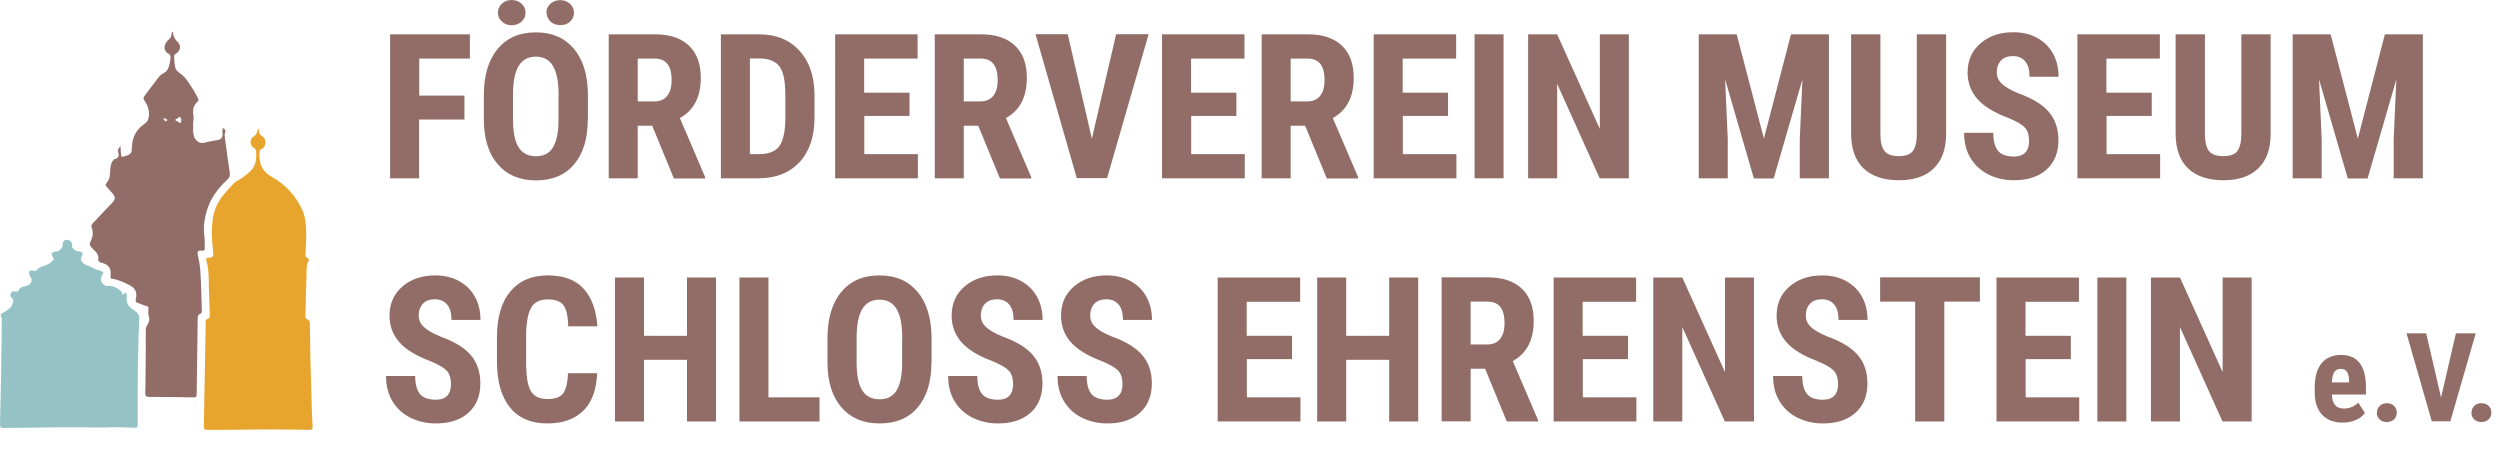 <?xml version="1.0" encoding="UTF-8"?><svg id="Ebene_2" xmlns="http://www.w3.org/2000/svg" viewBox="0 0 179.19 34.14"><defs><style>.cls-1{fill:#926d67;}.cls-2{fill:#95c2c4;}.cls-3{fill:#a9a69d;}.cls-4{fill:#e8a52e;}</style></defs><g id="Ebene_1-2"><path class="cls-4" d="m18.53,9.17c.01.09.04.18.04.27,0,.14.06.21.19.29.38.24.34.81-.02.95-.05.02-.12.08-.12.12-.07.61.02,1.18.48,1.61.22.2.5.33.75.49.83.56,1.45,1.31,1.85,2.22.17.4.22.87.24,1.32.03.59-.02,1.18-.04,1.78,0,.12-.02.24.16.26.03,0,.09.15.07.19-.17.3-.15.62-.16.95-.03,1-.05,2.01-.08,3.01,0,.14.02.23.18.28.07.02.14.14.14.22.02.89.02,1.78.04,2.67.03,1.17.07,2.35.1,3.52.01.42.03.83.06,1.25.01.19-.06.25-.25.24-.98-.02-1.96-.03-2.94-.03-.96,0-1.92.02-2.89.03-.5,0-1.01,0-1.51,0-.17,0-.21-.07-.21-.23.05-2.4.09-4.8.13-7.19,0-.09.02-.19,0-.28-.04-.15.02-.21.16-.26.06-.02.14-.12.14-.19-.02-.67-.05-1.34-.07-2.01-.01-.41,0-.82-.04-1.23-.02-.24-.07-.48-.13-.71-.04-.16-.03-.23.16-.24.31-.01.35-.09.32-.39-.1-.93-.17-1.86.05-2.78.13-.51.38-.98.73-1.38.24-.27.47-.56.73-.8.16-.15.37-.23.55-.36.21-.16.43-.32.62-.5.41-.4.43-.93.4-1.46,0-.06-.06-.12-.12-.16-.35-.22-.39-.65-.04-.87.24-.15.22-.4.34-.61Z"/><path class="cls-1" d="m16.47,12.41c-.12-.84-.24-1.68-.35-2.53-.01-.11-.04-.24,0-.33.09-.18.01-.29-.15-.38-.03.13-.04.27-.02.39.04.2-.07.41-.27.46-.33.07-.67.11-.99.2-.34.1-.56-.06-.72-.3-.09-.13-.09-.32-.13-.48,0-.21,0-.41,0-.62.01-.16.06-.34.03-.49-.08-.41-.03-.77.3-1.05.08-.07.07-.12.02-.23-.18-.41-.43-.76-.67-1.13-.17-.26-.36-.49-.62-.67-.14-.09-.29-.24-.33-.38-.07-.29-.08-.59-.09-.89,0-.04.07-.09.11-.12.32-.18.43-.57.16-.83-.23-.22-.34-.45-.36-.74,0,0-.03,0-.06-.02-.03.14-.04.29-.1.41-.07.12-.21.2-.29.32-.22.31-.22.69.18.87.05.02.1.12.1.18,0,.15-.01.32-.05.47-.07.31-.16.61-.5.76-.11.05-.21.14-.29.24-.34.45-.68.91-1.02,1.35-.09.12-.1.21-.01.34.24.34.37.69.32,1.13-.03.26-.12.41-.33.55-.56.38-.85.93-.88,1.59-.02.5-.02.54-.47.71-.09.03-.19.03-.29.05-.02-.11-.03-.21-.04-.32-.01-.13-.01-.26-.02-.45-.15.18-.23.28-.16.48.06.16.05.38-.24.45-.11.02-.21.2-.26.33-.06.16-.07.35-.08.53-.02.3-.03.6-.25.84-.11.11-.08.22.03.33.14.14.26.29.39.44.22.24.2.43-.03.67-.48.5-.96,1-1.43,1.51-.05.06-.07.19-.04.26.14.35.08.68-.08,1-.08.15-.07.25.02.36.08.1.16.2.26.28.2.18.32.39.27.68,0,.05.09.16.15.18.62.13.82.42.73,1.06,0,.03.04.1.06.1.45.05.84.24,1.23.43.5.24.65.54.52,1.06-.02.06,0,.18.04.2.23.1.46.2.7.26.13.03.18.07.17.19,0,.18-.03.37.02.54.08.24.04.44-.1.64-.06.09-.11.21-.11.32-.01.49,0,.98,0,1.47,0,.92-.02,1.85-.03,2.77,0,.18-.05.46.05.54.12.1.37.04.57.06.02,0,.04,0,.05,0,.9,0,1.8.01,2.7.03.3,0,.3,0,.31-.29.02-1.78.05-3.55.07-5.33,0-.16,0-.31.2-.37.05-.01.1-.12.1-.19-.03-.96-.05-1.92-.11-2.88-.02-.4-.11-.8-.19-1.2-.04-.21.05-.27.23-.26.06,0,.13.02.19,0,.04,0,.09-.07.09-.11,0-.38,0-.76-.05-1.14-.05-.59.05-1.17.23-1.72.27-.83.79-1.52,1.43-2.11.15-.14.21-.27.18-.47Zm-4.61-3.7c-.06-.06-.11-.12-.15-.19,0,0,.05-.06.06-.06.07.03.13.07.25.14-.09.06-.15.11-.16.11Zm1.07.12c-.13-.08-.26-.15-.39-.23.1-.07.19-.13.35-.24.06.11.11.16.11.21,0,.09-.04.18-.07.27Z"/><path class="cls-2" d="m8.81,21.19s-.01-.05.01-.08c.05-.06.12-.1.18-.15.03.06.1.13.09.19-.04.32-.03.63.23.87.16.15.36.25.51.4.08.08.15.23.15.34,0,.47-.03.94-.05,1.4-.02.73-.04,1.46-.05,2.19-.01.78-.01,1.56-.01,2.34,0,.58,0,1.17,0,1.75,0,.18-.06.23-.24.22-.59-.02-1.19-.06-1.78-.03-.6.03-1.19,0-1.79,0-.61,0-1.21,0-1.82,0-.85,0-1.7.02-2.55.03-.48,0-.96,0-1.44.02-.2,0-.25-.07-.25-.26.03-1.16.06-2.32.08-3.48.02-1.35.04-2.7.05-4.04,0-.07,0-.14-.04-.2-.06-.13-.05-.2.1-.27.2-.1.4-.22.55-.38.12-.12.17-.31.22-.48.02-.06-.05-.17-.11-.22-.13-.1-.13-.21-.07-.33.07-.13.16-.17.31-.12.07.02.23-.02.24-.06.08-.26.3-.29.5-.33.29-.06.46-.24.44-.52,0-.05-.08-.09-.1-.14-.04-.12-.11-.25-.08-.35.04-.15.19-.13.32-.09.06.02.16.01.19-.02.2-.24.48-.31.76-.41.18-.07.33-.22.48-.35.02-.02-.02-.11-.04-.16-.03-.1-.12-.23-.09-.3.04-.08.18-.14.28-.14.23,0,.49-.22.49-.43,0-.26.12-.43.32-.41.19.01.39.14.36.41-.02.2.21.38.45.41.11.01.27.06.31.14.03.08-.07.21-.1.32-.02.07-.04.16,0,.2.11.16.22.3.44.36.21.05.4.19.61.28.08.04.17.04.26.07.1.04.2.09.29.13-.04.09-.09.19-.13.28-.03.07-.06.15-.06.23,0,.21.25.51.46.48.39-.04.69.12.96.35.1.08.13.25.18.36Z"/><path class="cls-3" d="m13.84,9.44c0-.21,0-.41-.01-.62,0,.21,0,.41.01.62Z"/><path class="cls-3" d="m11.05,28.45s.04,0,.05,0c-.01,0-.02,0-.04,0,0,0-.01,0-.02,0Z"/><path class="cls-1" d="m33.28,8.57h-3.24v4.21h-2.08V2.46h5.72v1.74h-3.63v2.65h3.24v1.73Z"/><path class="cls-1" d="m42.13,8.55c0,1.39-.33,2.46-.98,3.23s-1.56,1.15-2.73,1.15-2.07-.38-2.73-1.14-1-1.82-1.01-3.19v-1.77c0-1.42.33-2.53.99-3.32.66-.8,1.57-1.19,2.74-1.19s2.05.39,2.72,1.17c.66.78,1,1.88,1.01,3.29v1.77Zm-6.44-7.64c0-.26.1-.47.29-.65S36.4,0,36.68,0s.51.09.7.26.29.39.29.65-.1.47-.29.64-.42.26-.7.26-.51-.09-.7-.26-.29-.38-.29-.64Zm4.35,5.91c0-.93-.13-1.62-.4-2.08-.26-.45-.68-.68-1.23-.68s-.96.22-1.23.66c-.27.44-.4,1.1-.41,2v1.84c0,.9.13,1.57.4,2,.27.43.69.64,1.25.64s.95-.21,1.21-.63c.26-.42.4-1.07.4-1.95v-1.79Zm-.88-5.91c0-.25.1-.47.29-.64.19-.17.42-.26.7-.26s.51.09.7.26.29.39.29.64-.09.46-.27.63c-.18.18-.42.26-.71.26s-.53-.09-.71-.26c-.18-.18-.27-.39-.27-.63Z"/><path class="cls-1" d="m46.75,9.01h-1.04v3.77h-2.08V2.46h3.33c1.04,0,1.85.27,2.42.81.57.54.85,1.31.85,2.31,0,1.37-.5,2.33-1.5,2.88l1.81,4.23v.1h-2.24l-1.55-3.77Zm-1.04-1.74h1.18c.42,0,.73-.14.94-.41s.31-.65.31-1.11c0-1.04-.4-1.55-1.21-1.55h-1.22v3.08Z"/><path class="cls-1" d="m51.67,12.78V2.46h2.73c1.21,0,2.17.38,2.88,1.15.72.77,1.08,1.81,1.1,3.15v1.67c0,1.36-.36,2.42-1.07,3.19-.72.77-1.7,1.16-2.96,1.16h-2.67Zm2.08-8.59v6.86h.62c.7,0,1.18-.18,1.47-.55.28-.37.43-1,.45-1.9v-1.79c0-.96-.13-1.64-.4-2.02-.27-.38-.73-.58-1.38-.6h-.76Z"/><path class="cls-1" d="m65.2,8.31h-3.25v2.74h3.84v1.73h-5.93V2.46h5.91v1.74h-3.83v2.44h3.25v1.68Z"/><path class="cls-1" d="m70.12,9.01h-1.04v3.77h-2.08V2.46h3.33c1.04,0,1.85.27,2.42.81.57.54.85,1.31.85,2.31,0,1.37-.5,2.33-1.5,2.88l1.81,4.23v.1h-2.24l-1.55-3.77Zm-1.04-1.74h1.18c.42,0,.73-.14.94-.41s.31-.65.31-1.11c0-1.04-.4-1.55-1.21-1.55h-1.22v3.08Z"/><path class="cls-1" d="m78.26,9.94l1.74-7.49h2.33l-2.98,10.32h-2.17l-2.96-10.32h2.31l1.73,7.49Z"/><path class="cls-1" d="m88.63,8.31h-3.25v2.74h3.84v1.73h-5.93V2.46h5.91v1.74h-3.83v2.44h3.25v1.68Z"/><path class="cls-1" d="m93.55,9.01h-1.04v3.77h-2.08V2.46h3.33c1.04,0,1.85.27,2.42.81.57.54.85,1.31.85,2.31,0,1.37-.5,2.33-1.5,2.88l1.81,4.23v.1h-2.24l-1.55-3.77Zm-1.04-1.74h1.18c.42,0,.73-.14.94-.41s.31-.65.31-1.11c0-1.04-.4-1.55-1.21-1.55h-1.22v3.08Z"/><path class="cls-1" d="m103.8,8.31h-3.25v2.74h3.84v1.73h-5.93V2.46h5.91v1.74h-3.83v2.44h3.25v1.68Z"/><path class="cls-1" d="m107.77,12.78h-2.08V2.46h2.08v10.32Z"/><path class="cls-1" d="m116.74,12.78h-2.08l-3.05-6.77v6.77h-2.08V2.46h2.08l3.06,6.78V2.46h2.08v10.32Z"/><path class="cls-1" d="m124.48,2.46l1.95,7.47,1.94-7.47h2.72v10.32h-2.09v-2.79l.19-4.3-2.06,7.1h-1.42l-2.06-7.1.19,4.3v2.79h-2.08V2.46h2.72Z"/><path class="cls-1" d="m139.49,2.46v7.15c0,1.07-.3,1.89-.89,2.46-.58.57-1.42.85-2.5.85s-1.95-.29-2.54-.86-.88-1.41-.88-2.5V2.46h2.1v7.1c0,.59.09,1,.28,1.25.19.25.53.38,1.03.38s.84-.12,1.02-.37c.18-.25.28-.66.28-1.22V2.46h2.08Z"/><path class="cls-1" d="m145.43,10.07c0-.42-.11-.74-.32-.95s-.61-.44-1.17-.67c-1.04-.39-1.78-.85-2.23-1.38-.45-.53-.68-1.15-.68-1.87,0-.87.31-1.57.93-2.1.62-.53,1.4-.79,2.35-.79.63,0,1.2.13,1.69.4.5.27.88.64,1.15,1.13.27.49.4,1.04.4,1.66h-2.08c0-.48-.1-.85-.31-1.1-.21-.25-.5-.38-.89-.38-.36,0-.65.11-.85.32-.2.22-.3.5-.3.87,0,.28.11.54.34.77.23.23.63.47,1.21.71,1.01.36,1.74.81,2.19,1.34s.68,1.2.68,2.02c0,.9-.29,1.6-.86,2.11-.57.51-1.35.76-2.33.76-.67,0-1.27-.14-1.82-.41-.55-.27-.98-.67-1.29-1.18-.31-.51-.46-1.11-.46-1.81h2.09c0,.6.12,1.03.35,1.3s.61.4,1.13.4c.73,0,1.09-.39,1.09-1.16Z"/><path class="cls-1" d="m154.24,8.31h-3.25v2.74h3.84v1.73h-5.93V2.46h5.91v1.74h-3.83v2.44h3.25v1.68Z"/><path class="cls-1" d="m162.75,2.46v7.15c0,1.07-.3,1.89-.89,2.46-.58.57-1.42.85-2.5.85s-1.95-.29-2.54-.86-.88-1.41-.88-2.5V2.46h2.1v7.1c0,.59.09,1,.28,1.25.19.25.53.38,1.03.38s.84-.12,1.02-.37c.18-.25.28-.66.28-1.22V2.46h2.08Z"/><path class="cls-1" d="m167.05,2.46l1.95,7.47,1.94-7.47h2.72v10.32h-2.09v-2.79l.19-4.3-2.06,7.1h-1.42l-2.06-7.1.19,4.3v2.79h-2.08V2.46h2.72Z"/><path class="cls-1" d="m32.32,27.5c0-.42-.11-.74-.32-.95s-.61-.44-1.17-.67c-1.04-.39-1.78-.85-2.23-1.38-.45-.53-.68-1.15-.68-1.87,0-.87.31-1.57.93-2.1.62-.53,1.4-.79,2.35-.79.63,0,1.2.13,1.69.4.5.27.88.64,1.15,1.13.27.49.4,1.04.4,1.66h-2.08c0-.48-.1-.85-.31-1.1-.21-.25-.5-.38-.89-.38-.36,0-.65.11-.85.32-.2.22-.3.5-.3.87,0,.28.11.54.34.77.23.23.63.47,1.21.71,1.01.36,1.74.81,2.19,1.34s.68,1.2.68,2.02c0,.9-.29,1.6-.86,2.11-.57.51-1.35.76-2.33.76-.67,0-1.27-.14-1.82-.41-.55-.27-.98-.67-1.29-1.18-.31-.51-.46-1.11-.46-1.81h2.09c0,.6.12,1.03.35,1.3s.61.4,1.13.4c.73,0,1.09-.39,1.09-1.16Z"/><path class="cls-1" d="m42.8,26.77c-.05,1.18-.38,2.07-.99,2.67s-1.47.91-2.58.91c-1.17,0-2.06-.38-2.68-1.15-.62-.77-.93-1.86-.93-3.29v-1.74c0-1.42.32-2.51.96-3.28.64-.77,1.54-1.15,2.68-1.15s1.98.31,2.56.94c.58.63.92,1.53,1,2.71h-2.09c-.02-.73-.13-1.23-.34-1.51-.21-.28-.58-.42-1.13-.42s-.95.19-1.18.58-.35,1.03-.37,1.93v1.95c0,1.03.11,1.73.34,2.11.23.38.62.57,1.18.57s.93-.13,1.13-.4.33-.75.35-1.45h2.08Z"/><path class="cls-1" d="m51.32,30.21h-2.08v-4.42h-3.08v4.42h-2.08v-10.32h2.08v4.18h3.08v-4.18h2.08v10.32Z"/><path class="cls-1" d="m55.08,28.48h3.66v1.73h-5.74v-10.32h2.08v8.59Z"/><path class="cls-1" d="m66.76,25.97c0,1.39-.33,2.46-.98,3.23s-1.56,1.15-2.73,1.15-2.07-.38-2.73-1.14-1-1.82-1.01-3.19v-1.77c0-1.42.33-2.53.99-3.32.66-.8,1.57-1.19,2.74-1.19s2.05.39,2.72,1.17c.66.78,1,1.88,1.01,3.29v1.77Zm-2.09-1.73c0-.93-.13-1.62-.4-2.08-.26-.45-.68-.68-1.23-.68s-.96.22-1.23.66c-.27.44-.4,1.1-.41,2v1.84c0,.9.13,1.57.4,2,.27.43.69.64,1.25.64s.95-.21,1.21-.63c.26-.42.4-1.07.4-1.95v-1.79Z"/><path class="cls-1" d="m72.61,27.5c0-.42-.11-.74-.32-.95s-.61-.44-1.17-.67c-1.04-.39-1.78-.85-2.23-1.38-.45-.53-.68-1.15-.68-1.87,0-.87.31-1.57.93-2.1.62-.53,1.4-.79,2.35-.79.63,0,1.2.13,1.69.4.5.27.88.64,1.15,1.13.27.49.4,1.04.4,1.66h-2.08c0-.48-.1-.85-.31-1.1-.21-.25-.5-.38-.89-.38-.36,0-.65.11-.85.32-.2.22-.3.5-.3.87,0,.28.11.54.34.77.23.23.63.47,1.21.71,1.01.36,1.74.81,2.19,1.34s.68,1.2.68,2.02c0,.9-.29,1.6-.86,2.11-.57.51-1.35.76-2.33.76-.67,0-1.27-.14-1.82-.41-.55-.27-.98-.67-1.29-1.18-.31-.51-.46-1.11-.46-1.81h2.09c0,.6.12,1.03.35,1.3s.61.4,1.13.4c.73,0,1.09-.39,1.09-1.16Z"/><path class="cls-1" d="m80.45,27.5c0-.42-.11-.74-.32-.95s-.61-.44-1.17-.67c-1.04-.39-1.78-.85-2.23-1.38-.45-.53-.68-1.15-.68-1.87,0-.87.31-1.57.93-2.1.62-.53,1.4-.79,2.35-.79.63,0,1.2.13,1.69.4.5.27.88.64,1.15,1.13.27.49.4,1.04.4,1.66h-2.08c0-.48-.1-.85-.31-1.1-.21-.25-.5-.38-.89-.38-.36,0-.65.11-.85.32-.2.22-.3.5-.3.87,0,.28.11.54.34.77.23.23.63.47,1.21.71,1.01.36,1.74.81,2.19,1.34s.68,1.2.68,2.02c0,.9-.29,1.6-.86,2.11-.57.51-1.35.76-2.33.76-.67,0-1.27-.14-1.82-.41-.55-.27-.98-.67-1.29-1.18-.31-.51-.46-1.11-.46-1.81h2.09c0,.6.12,1.03.35,1.3s.61.4,1.13.4c.73,0,1.09-.39,1.09-1.16Z"/><path class="cls-1" d="m92.62,25.74h-3.25v2.74h3.84v1.73h-5.93v-10.32h5.91v1.74h-3.83v2.44h3.25v1.68Z"/><path class="cls-1" d="m101.65,30.21h-2.08v-4.42h-3.08v4.42h-2.08v-10.32h2.08v4.18h3.08v-4.18h2.08v10.32Z"/><path class="cls-1" d="m106.45,26.43h-1.04v3.77h-2.08v-10.32h3.33c1.04,0,1.85.27,2.42.81.57.54.85,1.31.85,2.31,0,1.37-.5,2.33-1.5,2.88l1.81,4.23v.1h-2.24l-1.55-3.77Zm-1.04-1.74h1.18c.42,0,.73-.14.94-.41s.31-.65.31-1.11c0-1.04-.4-1.55-1.21-1.55h-1.22v3.08Z"/><path class="cls-1" d="m116.7,25.74h-3.25v2.74h3.84v1.73h-5.93v-10.32h5.91v1.74h-3.83v2.44h3.25v1.68Z"/><path class="cls-1" d="m125.71,30.21h-2.08l-3.05-6.77v6.77h-2.08v-10.32h2.08l3.06,6.78v-6.78h2.08v10.32Z"/><path class="cls-1" d="m131.74,27.5c0-.42-.11-.74-.32-.95s-.61-.44-1.17-.67c-1.04-.39-1.78-.85-2.23-1.38-.45-.53-.68-1.15-.68-1.87,0-.87.31-1.57.93-2.1.62-.53,1.4-.79,2.35-.79.63,0,1.2.13,1.69.4.5.27.88.64,1.15,1.13.27.49.4,1.04.4,1.66h-2.08c0-.48-.1-.85-.31-1.1-.21-.25-.5-.38-.89-.38-.36,0-.65.11-.85.32-.2.22-.3.5-.3.87,0,.28.11.54.34.77.23.23.63.47,1.21.71,1.01.36,1.74.81,2.19,1.34s.68,1.2.68,2.02c0,.9-.29,1.6-.86,2.11-.57.51-1.35.76-2.33.76-.67,0-1.27-.14-1.82-.41-.55-.27-.98-.67-1.29-1.18-.31-.51-.46-1.11-.46-1.81h2.09c0,.6.12,1.03.35,1.3s.61.4,1.13.4c.73,0,1.09-.39,1.09-1.16Z"/><path class="cls-1" d="m141.91,21.62h-2.55v8.59h-2.09v-8.59h-2.51v-1.74h7.15v1.74Z"/><path class="cls-1" d="m148.44,25.74h-3.25v2.74h3.84v1.73h-5.93v-10.32h5.91v1.74h-3.83v2.44h3.25v1.68Z"/><path class="cls-1" d="m152.41,30.21h-2.08v-10.32h2.08v10.32Z"/><path class="cls-1" d="m161.38,30.21h-2.08l-3.05-6.77v6.77h-2.08v-10.32h2.08l3.06,6.78v-6.78h2.08v10.32Z"/><path class="cls-1" d="m167.91,30.29c-.63,0-1.12-.19-1.47-.56-.35-.38-.53-.91-.53-1.61v-.37c0-.74.16-1.31.49-1.71s.79-.6,1.39-.6,1.03.19,1.33.57c.3.38.45.93.46,1.67v.6h-2.44c.02.35.09.6.23.76.14.16.35.24.63.24.41,0,.75-.14,1.03-.42l.48.74c-.15.21-.37.38-.65.5-.29.13-.6.19-.93.19Zm-.77-2.88h1.23v-.11c0-.28-.05-.49-.14-.64-.09-.14-.24-.22-.45-.22s-.37.08-.47.23c-.1.15-.15.4-.17.74Z"/><path class="cls-1" d="m170.37,29.58c0-.2.07-.36.2-.49.13-.13.3-.19.51-.19s.38.06.51.19c.14.13.2.29.2.49s-.07.37-.21.49c-.14.12-.31.18-.51.18s-.38-.06-.51-.19c-.13-.12-.2-.29-.2-.49Z"/><path class="cls-1" d="m174.97,28.47l1.06-4.58h1.42l-1.82,6.31h-1.33l-1.81-6.31h1.41l1.06,4.58Z"/><path class="cls-1" d="m177.15,29.58c0-.2.07-.36.2-.49.13-.13.3-.19.51-.19s.38.06.51.19c.14.13.2.29.2.49s-.07.37-.21.49c-.14.12-.31.18-.51.18s-.38-.06-.51-.19c-.13-.12-.2-.29-.2-.49Z"/></g></svg>